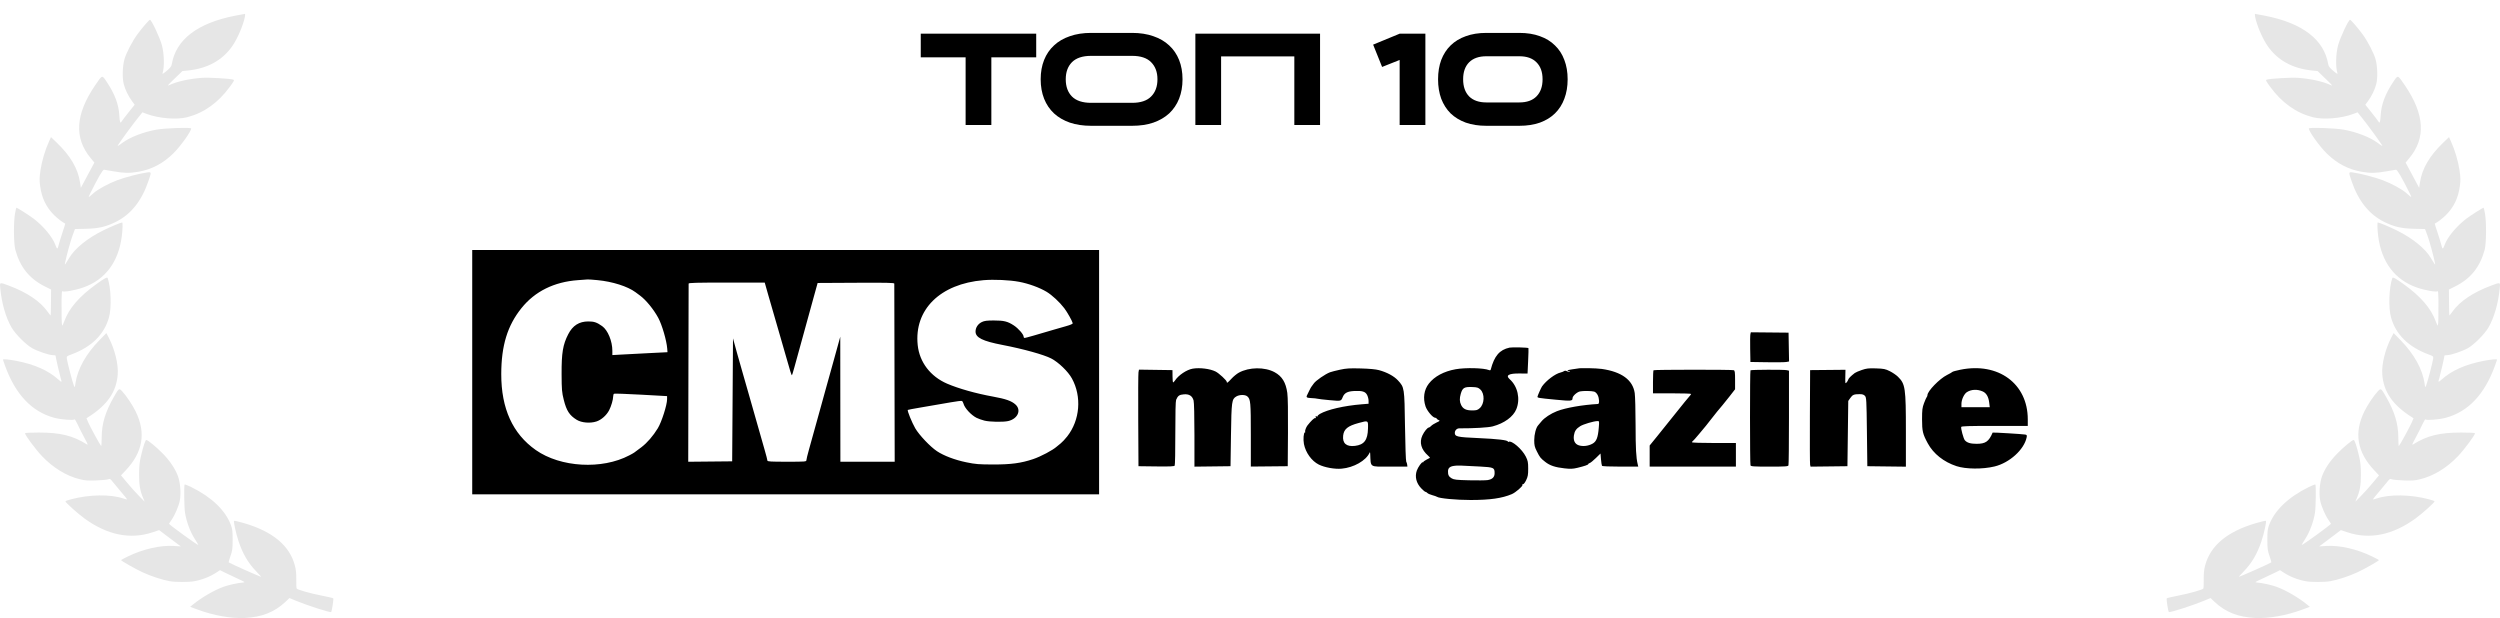 <svg width="360" height="89" viewBox="0 0 360 89" fill="none" xmlns="http://www.w3.org/2000/svg">
<path d="M149.214 4.852V8.253H142.754V18H139.049V8.253H132.589V4.852H149.214ZM163.025 4.738C164.165 4.738 165.184 4.896 166.084 5.213C166.983 5.517 167.743 5.96 168.364 6.543C168.984 7.113 169.459 7.81 169.789 8.633C170.118 9.456 170.283 10.381 170.283 11.407V11.426C170.283 12.452 170.118 13.383 169.789 14.219C169.459 15.042 168.984 15.745 168.364 16.328C167.743 16.898 166.983 17.341 166.084 17.658C165.184 17.962 164.165 18.114 163.025 18.114H157.116C155.976 18.114 154.956 17.962 154.057 17.658C153.157 17.341 152.397 16.898 151.777 16.328C151.156 15.745 150.681 15.042 150.352 14.219C150.022 13.383 149.858 12.452 149.858 11.426V11.407C149.858 10.381 150.022 9.456 150.352 8.633C150.681 7.81 151.156 7.113 151.777 6.543C152.397 5.96 153.157 5.517 154.057 5.213C154.956 4.896 155.976 4.738 157.116 4.738H163.025ZM163.025 14.808C164.253 14.808 165.165 14.504 165.761 13.896C166.369 13.288 166.673 12.465 166.673 11.426V11.407C166.673 10.381 166.369 9.564 165.761 8.956C165.165 8.348 164.253 8.044 163.025 8.044H157.116C155.887 8.044 154.969 8.348 154.361 8.956C153.765 9.564 153.468 10.381 153.468 11.407V11.426C153.468 12.465 153.765 13.288 154.361 13.896C154.969 14.504 155.887 14.808 157.116 14.808H163.025ZM190.088 4.852V18H186.383V8.12H175.838V18H172.133V4.852H190.088ZM197.731 6.429L201.55 4.852H205.255V18H201.55V8.633L199.023 9.64L197.731 6.429ZM207.082 11.426V11.407C207.082 10.381 207.234 9.456 207.538 8.633C207.855 7.81 208.305 7.113 208.887 6.543C209.483 5.96 210.211 5.517 211.072 5.213C211.934 4.896 212.922 4.738 214.036 4.738H218.786C219.901 4.738 220.889 4.896 221.75 5.213C222.612 5.517 223.334 5.96 223.916 6.543C224.512 7.113 224.961 7.81 225.265 8.633C225.582 9.456 225.74 10.381 225.74 11.407V11.426C225.74 12.452 225.582 13.383 225.265 14.219C224.961 15.042 224.512 15.745 223.916 16.328C223.334 16.898 222.612 17.341 221.75 17.658C220.889 17.962 219.901 18.114 218.786 18.114H214.036C212.922 18.114 211.934 17.962 211.072 17.658C210.211 17.341 209.483 16.898 208.887 16.328C208.305 15.745 207.855 15.042 207.538 14.219C207.234 13.383 207.082 12.452 207.082 11.426ZM210.692 11.426C210.692 12.465 210.977 13.282 211.547 13.877C212.13 14.46 212.96 14.751 214.036 14.751H218.786C219.863 14.751 220.686 14.46 221.256 13.877C221.839 13.282 222.13 12.465 222.13 11.426V11.407C222.13 10.368 221.839 9.558 221.256 8.975C220.686 8.392 219.863 8.101 218.786 8.101H214.036C212.96 8.101 212.13 8.392 211.547 8.975C210.977 9.558 210.692 10.368 210.692 11.407V11.426Z" fill="black"/>
<path fill-rule="evenodd" clip-rule="evenodd" d="M324.733 2.397C324.976 3.654 325.813 5.596 326.578 6.68C328.01 8.708 330.159 9.877 332.963 10.155L333.728 10.231L334.883 11.341C335.884 12.303 335.98 12.424 335.6 12.246C334.484 11.725 332.711 11.334 330.881 11.206C329.921 11.139 326.821 11.321 326.409 11.469C326.228 11.534 326.284 11.65 326.897 12.488C328.582 14.793 330.621 16.251 333.037 16.878C334.554 17.273 337.182 17.054 338.92 16.389L339.488 16.172L340.192 17.048C340.838 17.851 342.456 20.054 342.938 20.786C343.164 21.128 343.092 21.099 342.356 20.556C341.246 19.735 339.29 18.984 337.429 18.663C336.142 18.441 332.472 18.321 332.472 18.501C332.472 18.926 334.018 21.083 335.044 22.089C336.54 23.556 338.172 24.411 340.095 24.736C341.368 24.952 342.152 24.939 343.611 24.677C344.275 24.557 344.907 24.451 345.017 24.44C345.206 24.422 345.87 25.559 346.997 27.835C347.345 28.535 347.345 28.535 346.464 27.758C345.898 27.258 344.35 26.417 343.172 25.97C342.048 25.544 339.827 24.964 338.817 24.834C338.172 24.751 338.174 24.738 338.629 26.08C339.6 28.946 341.178 30.909 343.363 31.972C344.814 32.678 345.807 32.902 347.671 32.947L349.208 32.984L349.555 33.922C349.845 34.704 350.437 36.869 350.64 37.895C350.687 38.131 350.677 38.14 350.554 37.977C350.477 37.876 350.244 37.5 350.034 37.142C349.243 35.79 347.417 34.308 345.172 33.197C344.085 32.659 342.598 32.036 342.401 32.036C342.311 32.036 342.344 33.121 342.461 34.028C342.941 37.746 344.858 40.29 348.014 41.398C349.213 41.819 350.908 42.114 351.033 41.923C351.085 41.843 351.13 42.397 351.137 43.22C351.153 45.27 351.119 46.77 351.052 46.874C351.021 46.924 350.886 46.66 350.752 46.288C350.072 44.4 348.593 42.687 346.089 40.888C344.928 40.055 344.557 39.859 344.493 40.048C344.012 41.457 343.918 44.303 344.307 45.702C344.996 48.18 346.824 49.977 349.753 51.053C350.389 51.286 350.414 51.309 350.379 51.636C350.331 52.085 349.541 55.114 349.365 55.522C349.227 55.84 349.226 55.839 349.136 55.207C348.843 53.159 347.63 50.978 345.663 48.964L344.683 47.962L344.352 48.6C343.46 50.316 342.936 52.461 343.049 53.928C343.242 56.437 344.547 58.325 347.282 60.057L347.548 60.225L347.3 60.817C347.062 61.386 345.598 64.068 345.439 64.227C345.396 64.269 345.358 63.694 345.354 62.949C345.343 60.998 344.842 59.337 343.612 57.173C342.87 55.869 342.853 55.858 342.383 56.374C341.764 57.056 340.938 58.292 340.475 59.232C338.946 62.338 339.412 65.099 341.914 67.749L342.574 68.449L341.686 69.521C341.198 70.11 340.431 70.964 339.982 71.418L339.167 72.245L339.37 71.765C339.831 70.68 339.975 69.846 339.97 68.304C339.966 67.16 339.907 66.565 339.719 65.749C339.383 64.299 339.072 63.351 338.931 63.351C338.718 63.351 337.449 64.401 336.554 65.318C335.515 66.384 334.753 67.525 334.366 68.595C334.026 69.537 333.913 71.109 334.113 72.11C334.273 72.909 334.839 74.221 335.312 74.888C335.5 75.154 335.655 75.395 335.655 75.424C335.655 75.552 331.628 78.475 331.452 78.475C331.418 78.475 331.652 78.07 331.973 77.573C332.605 76.597 333.149 75.129 333.357 73.842C333.48 73.079 333.521 69.872 333.41 69.764C333.376 69.731 332.931 69.909 332.422 70.159C329.513 71.591 327.523 73.506 326.743 75.625C326.534 76.192 326.498 76.508 326.499 77.73C326.501 79.016 326.533 79.262 326.806 80.057C326.974 80.545 327.095 80.959 327.076 80.976C326.907 81.122 322.566 83.055 322.408 83.055C322.376 83.055 322.68 82.715 323.085 82.299C324.259 81.091 325.057 79.731 325.652 77.925C326.031 76.774 326.398 75.101 326.293 74.999C326.256 74.963 325.619 75.11 324.877 75.326C320.729 76.536 318.302 78.553 317.54 81.426C317.376 82.045 317.324 82.559 317.337 83.445C317.346 84.099 317.321 84.684 317.282 84.746C317.167 84.926 315.318 85.45 313.652 85.773C312.807 85.938 312.071 86.109 312.018 86.155C311.928 86.231 312.201 88.02 312.319 88.135C312.435 88.247 315.817 87.161 317.376 86.511L318.317 86.118L318.899 86.667C320.46 88.139 322.283 88.864 324.736 88.987C326.704 89.085 329.247 88.633 331.557 87.775L332.616 87.382L332.242 87.075C331.003 86.057 329.174 84.991 327.827 84.502C327.083 84.232 325.748 83.939 325.01 83.883C324.653 83.856 324.706 83.817 325.778 83.325C326.412 83.034 327.244 82.64 327.627 82.449L328.324 82.102L328.78 82.404C329.724 83.033 330.844 83.478 332.033 83.697C332.832 83.844 334.718 83.84 335.574 83.69C336.616 83.507 338.221 82.981 339.441 82.423C340.445 81.964 342.568 80.762 342.568 80.653C342.568 80.628 342.119 80.389 341.569 80.121C339.418 79.072 336.92 78.5 335.005 78.616L333.954 78.68L334.282 78.445C334.463 78.315 335.167 77.788 335.847 77.273L337.083 76.336L338.042 76.655C341.25 77.723 344.568 77.043 347.853 74.646C348.829 73.934 350.58 72.359 350.58 72.193C350.58 72.147 350.197 72.008 349.729 71.887C347.099 71.202 344.12 71.156 342.281 71.77C341.956 71.878 341.691 71.941 341.691 71.909C341.691 71.877 342.049 71.436 342.486 70.927C342.924 70.419 343.474 69.756 343.709 69.455C344.106 68.945 344.157 68.914 344.423 69.018C344.58 69.08 345.352 69.154 346.14 69.183C347.351 69.227 347.714 69.201 348.499 69.011C350.422 68.546 352.331 67.383 353.944 65.694C354.849 64.747 356.396 62.664 356.396 62.394C356.396 62.325 355.689 62.286 354.41 62.286C351.314 62.286 349.513 62.728 347.515 63.979C347.286 64.122 347.335 63.986 347.855 63.029C348.189 62.415 348.629 61.544 348.832 61.094C349.036 60.643 349.236 60.327 349.277 60.391C349.389 60.566 351.245 60.416 352.207 60.156C355.414 59.285 357.771 56.797 359.256 52.718C359.433 52.23 359.578 51.81 359.578 51.786C359.578 51.678 358.705 51.758 357.675 51.958C355.005 52.478 353.064 53.338 351.596 54.652C351.076 55.117 351.058 55.098 351.293 54.331C351.421 53.911 352.004 51.347 352.007 51.189C352.007 51.17 352.196 51.148 352.426 51.14C352.995 51.12 354.612 50.567 355.382 50.13C356.29 49.614 357.782 48.113 358.339 47.155C359.154 45.755 359.749 43.698 359.963 41.542C360.055 40.612 360.08 40.62 358.721 41.13C356.116 42.106 354.204 43.391 353.155 44.87C352.925 45.193 352.723 45.443 352.706 45.426C352.688 45.409 352.667 44.563 352.659 43.545L352.645 41.695L353.568 41.232C355.778 40.121 357.105 38.47 357.79 35.977C358.035 35.087 358.061 31.958 357.834 30.732C357.75 30.278 357.663 29.906 357.64 29.906C357.519 29.906 355.708 31.061 355.138 31.501C353.717 32.601 352.472 34.096 352.049 35.212C351.774 35.938 351.718 35.95 351.564 35.32C351.488 35.008 351.235 34.181 351.002 33.483C350.769 32.785 350.591 32.208 350.607 32.201C351.01 32.003 351.718 31.462 352.205 30.979C353.353 29.84 353.998 28.494 354.223 26.767C354.332 25.927 354.324 25.578 354.165 24.482C353.981 23.211 353.498 21.589 352.932 20.347L352.658 19.746L351.83 20.539C349.865 22.42 348.782 24.267 348.478 26.249L348.356 27.045L347.382 25.227L346.409 23.41L346.947 22.762C349.347 19.872 349.144 16.471 346.326 12.326C345.247 10.74 345.32 10.765 344.652 11.759C343.483 13.496 342.905 15.027 342.816 16.619C342.76 17.641 342.678 17.842 342.471 17.467C342.414 17.363 341.971 16.783 341.487 16.18L340.608 15.082L340.973 14.585C341.538 13.82 341.996 12.87 342.192 12.058C342.406 11.177 342.355 9.537 342.085 8.55C341.84 7.657 340.937 5.92 340.2 4.92C339.508 3.983 338.529 2.852 338.409 2.852C338.183 2.852 336.982 5.409 336.683 6.527C336.349 7.778 336.307 9.663 336.595 10.543C336.649 10.71 336.488 10.618 336 10.206C335.475 9.763 335.316 9.557 335.265 9.255C334.667 5.701 331.576 3.328 326.155 2.263C325.419 2.118 324.781 2 324.737 2C324.693 2 324.691 2.179 324.733 2.397Z" fill="black" fill-opacity="0.1"/>
<path fill-rule="evenodd" clip-rule="evenodd" d="M35.267 2.397C35.024 3.654 34.187 5.596 33.422 6.68C31.989 8.708 29.841 9.877 27.037 10.155L26.272 10.231L25.117 11.341C24.116 12.303 24.02 12.424 24.4 12.246C25.516 11.725 27.289 11.334 29.119 11.206C30.078 11.139 33.179 11.321 33.591 11.469C33.772 11.534 33.716 11.65 33.103 12.488C31.418 14.793 29.379 16.251 26.963 16.878C25.447 17.273 22.818 17.054 21.08 16.389L20.512 16.172L19.808 17.048C19.162 17.851 17.544 20.054 17.062 20.786C16.836 21.128 16.908 21.099 17.644 20.556C18.754 19.735 20.71 18.984 22.571 18.663C23.858 18.441 27.528 18.321 27.528 18.501C27.528 18.926 25.982 21.083 24.956 22.089C23.46 23.556 21.828 24.411 19.905 24.736C18.632 24.952 17.848 24.939 16.389 24.677C15.725 24.557 15.092 24.451 14.983 24.44C14.794 24.422 14.13 25.559 13.002 27.835C12.655 28.535 12.655 28.535 13.536 27.758C14.102 27.258 15.65 26.417 16.828 25.97C17.952 25.544 20.173 24.964 21.183 24.834C21.828 24.751 21.826 24.738 21.371 26.08C20.4 28.946 18.822 30.909 16.637 31.972C15.186 32.678 14.193 32.902 12.329 32.947L10.792 32.984L10.445 33.922C10.155 34.704 9.563 36.869 9.36 37.895C9.313 38.131 9.323 38.14 9.446 37.977C9.523 37.876 9.756 37.5 9.966 37.142C10.757 35.79 12.582 34.308 14.828 33.197C15.915 32.659 17.402 32.036 17.599 32.036C17.689 32.036 17.656 33.121 17.539 34.028C17.058 37.746 15.142 40.29 11.986 41.398C10.787 41.819 9.092 42.114 8.967 41.923C8.915 41.843 8.87 42.397 8.863 43.22C8.847 45.27 8.881 46.77 8.948 46.874C8.979 46.924 9.114 46.66 9.248 46.288C9.928 44.4 11.407 42.687 13.911 40.888C15.072 40.055 15.443 39.859 15.507 40.048C15.988 41.457 16.082 44.302 15.693 45.702C15.004 48.18 13.176 49.977 10.247 51.053C9.611 51.286 9.586 51.309 9.621 51.636C9.669 52.085 10.459 55.114 10.635 55.522C10.773 55.84 10.774 55.839 10.864 55.207C11.157 53.159 12.37 50.978 14.337 48.964L15.317 47.962L15.648 48.6C16.54 50.316 17.064 52.461 16.951 53.928C16.758 56.437 15.454 58.325 12.718 60.057L12.453 60.225L12.7 60.817C12.938 61.386 14.402 64.068 14.561 64.227C14.604 64.269 14.642 63.694 14.646 62.949C14.657 60.998 15.158 59.337 16.388 57.173C17.13 55.869 17.147 55.858 17.617 56.374C18.236 57.056 19.062 58.292 19.525 59.232C21.054 62.338 20.588 65.099 18.087 67.749L17.426 68.449L18.314 69.521C18.802 70.11 19.569 70.964 20.018 71.418L20.833 72.245L20.63 71.765C20.169 70.68 20.025 69.846 20.03 68.304C20.034 67.16 20.093 66.565 20.281 65.749C20.617 64.299 20.928 63.351 21.069 63.351C21.282 63.351 22.551 64.401 23.446 65.318C24.485 66.384 25.247 67.525 25.634 68.595C25.974 69.537 26.087 71.109 25.887 72.11C25.727 72.909 25.161 74.221 24.688 74.888C24.5 75.154 24.345 75.395 24.345 75.424C24.345 75.552 28.372 78.475 28.548 78.475C28.582 78.475 28.348 78.07 28.027 77.573C27.395 76.597 26.851 75.129 26.643 73.842C26.52 73.079 26.479 69.872 26.59 69.764C26.624 69.731 27.069 69.909 27.578 70.159C30.486 71.591 32.477 73.506 33.257 75.625C33.466 76.192 33.502 76.508 33.501 77.73C33.499 79.016 33.467 79.262 33.194 80.056C33.026 80.545 32.905 80.959 32.924 80.976C33.093 81.122 37.434 83.055 37.592 83.055C37.624 83.055 37.32 82.715 36.916 82.299C35.741 81.091 34.943 79.731 34.348 77.925C33.969 76.774 33.602 75.101 33.706 74.999C33.744 74.963 34.381 75.11 35.123 75.326C39.271 76.536 41.697 78.553 42.46 81.426C42.624 82.045 42.676 82.559 42.663 83.445C42.654 84.099 42.679 84.684 42.718 84.746C42.833 84.926 44.682 85.45 46.348 85.773C47.193 85.938 47.929 86.109 47.982 86.155C48.072 86.231 47.799 88.02 47.681 88.135C47.565 88.247 44.183 87.161 42.624 86.511L41.683 86.118L41.101 86.667C39.54 88.139 37.717 88.864 35.264 88.987C33.296 89.085 30.753 88.633 28.443 87.775L27.384 87.382L27.758 87.075C28.997 86.057 30.826 84.991 32.173 84.502C32.917 84.232 34.252 83.939 34.99 83.883C35.347 83.856 35.294 83.817 34.222 83.325C33.588 83.034 32.756 82.64 32.373 82.449L31.676 82.102L31.22 82.404C30.276 83.033 29.156 83.478 27.967 83.697C27.168 83.844 25.282 83.84 24.426 83.69C23.384 83.507 21.779 82.981 20.559 82.423C19.555 81.964 17.431 80.762 17.431 80.653C17.431 80.628 17.881 80.389 18.431 80.121C20.582 79.072 23.08 78.5 24.995 78.616L26.046 78.68L25.718 78.445C25.537 78.315 24.833 77.788 24.153 77.273L22.917 76.336L21.958 76.655C18.75 77.723 15.432 77.043 12.147 74.646C11.171 73.934 9.42 72.359 9.42 72.193C9.42 72.147 9.803 72.008 10.271 71.887C12.901 71.202 15.88 71.156 17.719 71.77C18.044 71.878 18.309 71.941 18.309 71.909C18.309 71.877 17.951 71.436 17.514 70.927C17.076 70.419 16.526 69.756 16.291 69.455C15.893 68.945 15.843 68.914 15.578 69.018C15.42 69.08 14.648 69.154 13.86 69.183C12.649 69.227 12.286 69.201 11.501 69.011C9.578 68.546 7.669 67.383 6.056 65.694C5.151 64.747 3.604 62.664 3.604 62.394C3.604 62.325 4.311 62.286 5.59 62.286C8.686 62.286 10.487 62.728 12.485 63.979C12.714 64.122 12.665 63.986 12.145 63.029C11.811 62.415 11.371 61.544 11.168 61.094C10.964 60.643 10.764 60.327 10.723 60.391C10.611 60.566 8.755 60.416 7.793 60.156C4.586 59.285 2.229 56.797 0.744 52.718C0.567 52.23 0.422 51.81 0.422 51.786C0.422 51.678 1.295 51.758 2.325 51.958C4.995 52.478 6.936 53.338 8.404 54.652C8.924 55.117 8.942 55.098 8.707 54.331C8.579 53.911 7.996 51.347 7.993 51.189C7.993 51.17 7.804 51.148 7.574 51.14C7.005 51.12 5.388 50.567 4.618 50.13C3.71 49.614 2.218 48.113 1.661 47.155C0.846 45.755 0.251 43.698 0.037 41.542C-0.055 40.612 -0.08 40.62 1.279 41.13C3.884 42.106 5.796 43.391 6.845 44.87C7.075 45.193 7.277 45.443 7.294 45.426C7.312 45.409 7.333 44.562 7.341 43.545L7.355 41.695L6.432 41.232C4.222 40.121 2.895 38.47 2.21 35.977C1.965 35.087 1.939 31.958 2.166 30.732C2.25 30.278 2.337 29.906 2.36 29.906C2.481 29.906 4.292 31.061 4.862 31.501C6.283 32.601 7.528 34.096 7.951 35.212C8.226 35.938 8.282 35.95 8.436 35.32C8.512 35.008 8.765 34.181 8.998 33.483C9.231 32.785 9.409 32.208 9.393 32.201C8.99 32.003 8.282 31.462 7.795 30.979C6.647 29.84 6.002 28.494 5.777 26.767C5.668 25.927 5.676 25.578 5.835 24.482C6.019 23.211 6.502 21.589 7.068 20.347L7.342 19.746L8.17 20.539C10.134 22.42 11.219 24.267 11.522 26.249L11.644 27.045L12.617 25.227L13.591 23.41L13.053 22.762C10.653 19.872 10.856 16.471 13.674 12.326C14.752 10.74 14.68 10.765 15.348 11.759C16.517 13.496 17.095 15.027 17.184 16.619C17.241 17.641 17.322 17.842 17.529 17.467C17.586 17.363 18.029 16.783 18.513 16.18L19.392 15.082L19.026 14.585C18.462 13.82 18.004 12.87 17.808 12.058C17.594 11.177 17.645 9.537 17.915 8.55C18.16 7.657 19.062 5.92 19.8 4.92C20.492 3.983 21.471 2.852 21.591 2.852C21.817 2.852 23.018 5.409 23.317 6.527C23.651 7.778 23.693 9.663 23.405 10.543C23.351 10.71 23.512 10.618 24 10.206C24.525 9.763 24.684 9.557 24.735 9.255C25.333 5.701 28.424 3.328 33.845 2.263C34.581 2.118 35.219 2 35.263 2C35.307 2 35.309 2.179 35.267 2.397Z" fill="black" fill-opacity="0.1"/>
<path fill-rule="evenodd" clip-rule="evenodd" d="M68 53.59V71.18H113.134H158.269V53.59V36H113.134H68V53.59ZM86.047 40.34C88.198 40.547 90.368 41.236 91.5 42.07C91.74 42.246 92.042 42.47 92.171 42.567C93.033 43.209 94.126 44.547 94.787 45.768C95.33 46.772 95.989 49.024 96.079 50.189L96.119 50.717L93.433 50.851C91.955 50.925 90.169 51.019 89.463 51.059L88.179 51.132V50.509C88.179 49.125 87.522 47.535 86.714 46.964C85.94 46.418 85.554 46.287 84.716 46.287C83.394 46.288 82.468 46.877 81.826 48.127C81.051 49.634 80.856 50.815 80.87 53.9C80.881 56.129 80.912 56.501 81.181 57.57C81.578 59.152 82.003 59.809 83.044 60.451C83.743 60.883 84.982 60.987 85.888 60.692C86.593 60.462 87.335 59.806 87.715 59.077C88.016 58.498 88.295 57.545 88.297 57.086C88.298 56.912 88.353 56.737 88.419 56.697C88.485 56.657 90.231 56.718 92.299 56.832L96.06 57.041V57.487C96.06 58.312 95.278 60.764 94.725 61.67C94.05 62.776 93.197 63.762 92.363 64.399C91.243 65.254 91.329 65.197 90.621 65.57C86.684 67.649 80.716 67.31 77.153 64.805C73.824 62.464 72.174 58.836 72.181 53.868C72.187 49.76 73.072 46.877 75.102 44.356C77.036 41.953 79.798 40.589 83.224 40.342C83.881 40.295 84.506 40.249 84.614 40.239C84.722 40.229 85.367 40.275 86.047 40.34ZM146.747 40.579C148.109 40.833 149.681 41.403 150.704 42.015C151.49 42.486 152.59 43.506 153.258 44.385C153.682 44.942 154.392 46.2 154.471 46.533C154.495 46.638 154.173 46.782 153.493 46.973C152.934 47.129 152.209 47.337 151.881 47.435C149.425 48.169 147.68 48.665 147.553 48.665C147.471 48.665 147.403 48.583 147.403 48.484C147.403 48.159 146.641 47.286 145.984 46.857C145.099 46.279 144.562 46.147 143.104 46.148C142.115 46.148 141.754 46.195 141.389 46.371C140.829 46.641 140.479 47.169 140.478 47.744C140.477 48.616 141.491 49.12 144.358 49.672C147.369 50.252 150.318 51.071 151.376 51.62C152.435 52.171 153.808 53.497 154.358 54.501C155.792 57.117 155.518 60.497 153.683 62.839C153.385 63.22 152.965 63.669 152.75 63.838C152.534 64.007 152.278 64.217 152.179 64.306C151.591 64.834 149.879 65.74 148.762 66.116C147.036 66.695 145.584 66.891 143.045 66.886C140.925 66.882 140.486 66.846 139.135 66.567C137.506 66.232 135.917 65.629 134.925 64.973C133.958 64.332 132.354 62.642 131.794 61.672C131.319 60.851 130.62 59.128 130.721 59.029C130.746 59.004 131.568 58.849 132.548 58.684C135.178 58.24 135.395 58.203 136.937 57.929C137.716 57.791 138.421 57.704 138.504 57.735C138.588 57.767 138.692 57.934 138.736 58.107C138.901 58.753 139.827 59.763 140.623 60.167C140.867 60.291 141.376 60.471 141.753 60.568C142.506 60.76 144.451 60.798 145.17 60.634C146.556 60.318 147.117 59.062 146.233 58.253C145.67 57.737 144.831 57.441 142.985 57.107C140.549 56.666 138.039 55.96 136.391 55.251C133.977 54.212 132.406 52.153 132.149 49.692C131.614 44.588 135.381 40.869 141.612 40.347C143.136 40.219 145.351 40.319 146.747 40.579ZM110.628 42.479C110.907 43.463 111.377 45.085 111.671 46.085C111.966 47.085 112.304 48.254 112.423 48.683C112.542 49.112 112.86 50.22 113.131 51.145C113.401 52.071 113.704 53.11 113.803 53.456C113.903 53.801 114.009 54.059 114.04 54.029C114.098 53.973 114.315 53.203 115.701 48.137C116.142 46.525 116.781 44.203 117.121 42.977L117.738 40.749L123.257 40.719C127.632 40.695 128.776 40.719 128.778 40.836C128.779 40.917 128.792 46.722 128.808 53.736L128.836 66.489H124.925H121.015L121.006 57.489L120.998 48.489L119.994 52.124C119.442 54.123 118.935 55.944 118.867 56.17C118.8 56.395 118.501 57.477 118.203 58.574C117.695 60.444 117.351 61.684 116.48 64.78C116.282 65.484 116.119 66.157 116.119 66.275C116.119 66.476 115.951 66.489 113.313 66.489C110.98 66.489 110.507 66.461 110.507 66.324C110.507 66.233 110.326 65.534 110.105 64.77C109.278 61.917 108.474 59.095 107.888 56.991C107.555 55.797 107.155 54.399 106.997 53.883C106.84 53.367 106.45 51.996 106.132 50.837L105.552 48.728L105.493 57.579L105.433 66.431L102.269 66.462L99.105 66.493L99.132 53.738C99.148 46.723 99.161 40.918 99.162 40.837C99.164 40.722 100.34 40.691 104.643 40.691H110.121L110.628 42.479ZM252.057 48.111C252.021 48.254 252.007 49.216 252.026 50.248L252.06 52.124L254.446 52.161C255.758 52.182 257.011 52.166 257.229 52.126L257.625 52.052L257.588 49.977L257.552 47.903L254.837 47.876L252.122 47.85L252.057 48.111ZM217.373 50.058C215.939 50.367 215.175 51.261 214.666 53.221C214.64 53.323 214.551 53.349 214.417 53.293C213.671 52.983 211.045 52.916 209.612 53.171C207.925 53.471 206.556 54.205 205.75 55.243C205.057 56.134 204.884 57.323 205.275 58.512C205.491 59.168 206.329 60.157 206.669 60.157C206.777 60.157 206.866 60.202 206.866 60.256C206.866 60.311 206.987 60.409 207.134 60.475C207.389 60.588 207.373 60.608 206.847 60.852C206.542 60.994 206.197 61.212 206.083 61.337C205.968 61.462 205.821 61.564 205.756 61.564C205.556 61.564 205.086 62.138 204.823 62.705C204.353 63.718 204.647 64.739 205.665 65.634C205.827 65.777 205.935 65.911 205.905 65.932C205.875 65.953 205.649 66.073 205.403 66.198C205.157 66.323 204.955 66.475 204.955 66.535C204.955 66.596 204.92 66.611 204.877 66.569C204.77 66.464 204.186 67.278 204.018 67.767C203.714 68.649 203.943 69.567 204.653 70.315C204.92 70.597 205.198 70.828 205.271 70.828C205.344 70.828 205.465 70.901 205.54 70.989C205.615 71.078 205.93 71.218 206.241 71.301C206.552 71.383 206.86 71.491 206.927 71.541C207.229 71.767 209.699 72.001 211.776 72C214.575 71.999 216.281 71.756 217.701 71.155C218.254 70.92 219.308 70.005 219.237 69.821C219.203 69.735 219.239 69.69 219.32 69.719C219.4 69.748 219.592 69.503 219.761 69.156C220.011 68.641 220.06 68.371 220.059 67.486C220.058 66.567 220.014 66.343 219.72 65.753C219.184 64.677 217.663 63.368 217.245 63.622C217.184 63.658 217.134 63.644 217.134 63.589C217.134 63.382 215.671 63.208 212.896 63.085C209.815 62.949 209.493 62.878 209.493 62.332C209.493 61.98 209.785 61.681 210.128 61.682C212.284 61.688 214.317 61.568 214.961 61.396C216.622 60.953 217.911 60.011 218.353 58.918C218.954 57.432 218.55 55.626 217.387 54.598C216.768 54.05 217.27 53.764 218.819 53.781L219.967 53.793L220.051 51.98C220.098 50.982 220.119 50.149 220.097 50.128C220.002 50.035 217.749 49.977 217.373 50.058ZM171.761 53.085C170.895 53.228 169.707 54.02 169.197 54.795C169.079 54.975 168.953 55.092 168.916 55.056C168.879 55.02 168.846 54.609 168.842 54.144L168.836 53.297L166.424 53.262L164.013 53.227L163.942 53.614C163.904 53.826 163.887 56.956 163.906 60.567L163.94 67.134L166.499 67.166C168.465 67.19 169.08 67.163 169.156 67.049C169.21 66.967 169.25 64.867 169.246 62.382C169.242 59.539 169.284 57.757 169.362 57.574C169.61 56.987 169.822 56.836 170.475 56.784C171.242 56.722 171.687 57.004 171.876 57.67C171.95 57.934 171.999 59.897 171.999 62.651L172 67.197L174.597 67.166L177.194 67.134L177.26 62.678C177.332 57.777 177.373 57.483 178.025 57.092C178.489 56.814 179.299 56.807 179.615 57.079C180.08 57.479 180.119 57.909 180.119 62.633V67.186L182.776 67.16L185.433 67.134L185.468 62.326C185.49 59.288 185.455 57.173 185.372 56.58C185.162 55.071 184.618 54.183 183.548 53.601C182.122 52.825 179.872 52.852 178.393 53.664C178.099 53.825 177.62 54.218 177.329 54.536C176.796 55.118 176.657 55.214 176.657 54.997C176.657 54.783 175.532 53.74 175.041 53.497C174.235 53.099 172.781 52.916 171.761 53.085ZM192.955 53.239C192.364 53.367 191.719 53.533 191.522 53.606C190.833 53.865 189.462 54.813 189.181 55.226C189.025 55.455 188.87 55.669 188.836 55.701C188.802 55.733 188.672 55.97 188.548 56.228C188.424 56.486 188.275 56.792 188.217 56.907C188.057 57.225 188.168 57.298 188.859 57.326C189.208 57.34 189.594 57.382 189.718 57.418C189.841 57.455 190.636 57.548 191.484 57.625C193.138 57.774 193.105 57.782 193.359 57.166C193.598 56.588 194.041 56.353 194.985 56.306C196.168 56.247 196.61 56.382 196.865 56.879C196.98 57.102 197.074 57.476 197.074 57.711L197.075 58.139L196.09 58.218C193.553 58.423 191.171 58.971 190.06 59.606C189.847 59.728 189.702 59.875 189.738 59.932C189.774 59.99 189.711 60.002 189.597 59.959C189.441 59.901 189.409 59.928 189.466 60.072C189.515 60.198 189.488 60.242 189.386 60.204C189.26 60.157 188.779 60.617 188.269 61.271C188.076 61.518 187.881 62.056 187.946 62.159C187.983 62.219 187.965 62.268 187.904 62.268C187.722 62.268 187.639 63.275 187.766 63.932C188.006 65.177 188.881 66.387 189.91 66.9C190.75 67.317 192.201 67.578 193.194 67.489C194.942 67.333 196.698 66.334 197.216 65.201C197.272 65.077 197.301 65.111 197.31 65.317C197.407 67.38 197.127 67.193 200.117 67.193H202.666L202.635 66.918C202.618 66.766 202.556 66.569 202.497 66.478C202.438 66.387 202.358 64.097 202.32 61.388C202.24 55.817 202.236 55.796 201.309 54.782C200.737 54.158 199.724 53.61 198.567 53.299C198.098 53.173 197.192 53.089 195.94 53.056C194.339 53.013 193.856 53.043 192.955 53.239ZM227.224 53.062C227.158 53.085 226.795 53.137 226.418 53.179C226.04 53.221 225.731 53.304 225.731 53.364C225.731 53.424 225.821 53.473 225.93 53.473C226.04 53.473 226.093 53.508 226.05 53.551C226.006 53.594 225.837 53.56 225.676 53.475C225.473 53.368 225.333 53.357 225.228 53.439C225.144 53.504 224.915 53.595 224.72 53.641C223.945 53.824 222.665 54.785 222.054 55.642C221.93 55.815 221.442 56.907 221.405 57.092C221.365 57.295 221.414 57.304 224.029 57.556C226.259 57.772 226.448 57.754 226.448 57.328C226.448 57.026 227.097 56.447 227.53 56.362C228.006 56.268 229.156 56.284 229.552 56.39C229.727 56.437 229.937 56.638 230.059 56.877C230.304 57.353 230.341 58.159 230.119 58.172C227.865 58.298 225.459 58.719 224.201 59.209C223.315 59.554 222.393 60.161 221.97 60.68C221.773 60.921 221.556 61.179 221.488 61.253C221.184 61.584 220.929 62.556 220.929 63.384C220.929 64.116 220.986 64.361 221.302 64.987C221.752 65.878 221.822 65.967 222.507 66.508C223.179 67.039 223.943 67.295 225.293 67.444C226.158 67.539 226.49 67.525 227.144 67.368C228.171 67.121 228.716 66.933 228.716 66.825C228.716 66.778 228.814 66.709 228.933 66.672C229.052 66.635 229.447 66.312 229.81 65.955L230.472 65.306L230.542 66.132C230.581 66.587 230.646 67.011 230.687 67.076C230.732 67.148 231.75 67.193 233.334 67.193H235.908L235.832 66.87C235.596 65.868 235.53 64.642 235.524 61.212C235.52 59.116 235.465 57.041 235.4 56.6C235.122 54.715 233.519 53.539 230.664 53.127C229.873 53.013 227.501 52.969 227.224 53.062ZM268.095 53.28C267.654 53.43 267.199 53.627 267.083 53.718C266.476 54.193 266.206 54.469 266.136 54.686C266.093 54.819 265.985 55 265.895 55.088C265.705 55.274 265.704 55.266 265.73 54.035L265.747 53.249L263.202 53.273L260.657 53.297L260.624 59.981C260.606 63.657 260.62 66.785 260.656 66.931L260.722 67.197L263.376 67.166L266.03 67.134L266.09 62.435L266.149 57.735L266.445 57.311C266.774 56.841 266.967 56.76 267.773 56.758C268.18 56.757 268.38 56.82 268.549 57.003C268.763 57.235 268.78 57.542 268.836 62.192L268.896 67.134L271.672 67.168L274.448 67.202L274.448 62.126C274.448 55.84 274.368 55.294 273.299 54.244C273.054 54.004 272.529 53.646 272.131 53.449C271.488 53.13 271.268 53.085 270.152 53.048C269.074 53.012 268.782 53.045 268.095 53.28ZM282.279 53.243C281.694 53.363 281.184 53.503 281.145 53.555C281.106 53.606 280.757 53.807 280.368 54C279.292 54.536 277.552 56.328 277.552 56.9C277.552 56.989 277.507 57.111 277.451 57.172C277.396 57.234 277.221 57.627 277.063 58.046C276.813 58.712 276.776 59.009 276.776 60.391C276.776 62.087 276.875 62.503 277.599 63.838C278.414 65.343 279.892 66.517 281.735 67.124C283.075 67.565 285.498 67.586 287.215 67.171C289.367 66.651 291.479 64.739 291.836 62.986C291.898 62.68 291.869 62.623 291.626 62.575C291.278 62.506 286.96 62.246 286.94 62.293C286.388 63.585 285.924 63.909 284.621 63.909C283.745 63.909 283.24 63.754 282.932 63.39C282.739 63.161 282.338 61.675 282.416 61.477C282.461 61.362 283.527 61.33 287.237 61.33H292V60.386C292 55.244 287.755 52.125 282.279 53.243ZM238.109 53.316C238.066 53.359 238.03 54.124 238.03 55.017V56.639H240.776C242.287 56.639 243.522 56.679 243.522 56.728C243.522 56.777 243.393 56.954 243.236 57.121C243.078 57.288 242.325 58.211 241.562 59.172C239.972 61.176 240.05 61.078 238.628 62.828L237.552 64.151V65.672V67.193H243.761H249.97V65.492V63.792H246.806C244.968 63.792 243.642 63.747 243.642 63.684C243.642 63.625 243.686 63.559 243.74 63.538C243.794 63.517 244.215 63.044 244.676 62.488C245.137 61.932 245.577 61.404 245.654 61.315C245.731 61.226 245.954 60.943 246.149 60.684C246.559 60.144 246.516 60.198 247.261 59.277C247.574 58.89 247.928 58.468 248.046 58.339C248.165 58.21 248.619 57.644 249.056 57.08L249.851 56.055V54.718C249.851 53.606 249.819 53.368 249.662 53.309C249.403 53.212 238.209 53.219 238.109 53.316ZM252.071 53.325C251.977 53.417 251.979 66.767 252.072 67.007C252.136 67.169 252.49 67.193 254.806 67.193C257.122 67.193 257.476 67.169 257.539 67.007C257.579 66.905 257.612 63.798 257.612 60.101V53.381L257.308 53.306C256.928 53.212 252.168 53.229 252.071 53.325ZM213.176 56.094C213.826 56.706 213.773 58.168 213.079 58.779C212.764 59.056 212.61 59.101 211.987 59.101C211.122 59.101 210.675 58.881 210.402 58.318C210.173 57.847 210.158 57.37 210.349 56.711C210.604 55.834 210.853 55.689 212.026 55.735C212.717 55.762 212.876 55.812 213.176 56.094ZM285.52 56.373C286.033 56.603 286.342 57.135 286.443 57.958L286.525 58.632H284.486H282.448V58.142C282.448 57.547 282.831 56.727 283.228 56.471C283.865 56.061 284.742 56.023 285.52 56.373ZM196.99 61.723C196.95 63.369 196.442 64.043 195.121 64.206C193.881 64.358 193.285 63.836 193.415 62.716C193.524 61.786 194.082 61.333 195.642 60.912C197.058 60.529 197.019 60.506 196.99 61.723ZM230.223 61.593C230.106 63.019 229.886 63.579 229.323 63.89C228.711 64.228 227.94 64.319 227.343 64.124C226.778 63.938 226.532 63.431 226.646 62.681C226.738 62.075 226.98 61.724 227.553 61.369C228.01 61.086 229.456 60.656 230.017 60.636C230.303 60.626 230.303 60.627 230.223 61.593ZM213.125 67.181C215.121 67.291 215.224 67.339 215.224 68.149C215.224 68.712 214.888 69.034 214.193 69.136C213.908 69.178 212.72 69.19 211.554 69.162C209.731 69.118 209.378 69.079 209.044 68.885C208.627 68.642 208.497 68.388 208.512 67.85C208.526 67.39 208.786 67.165 209.399 67.082C209.929 67.011 210.152 67.017 213.125 67.181Z" fill="black"/>
</svg>
